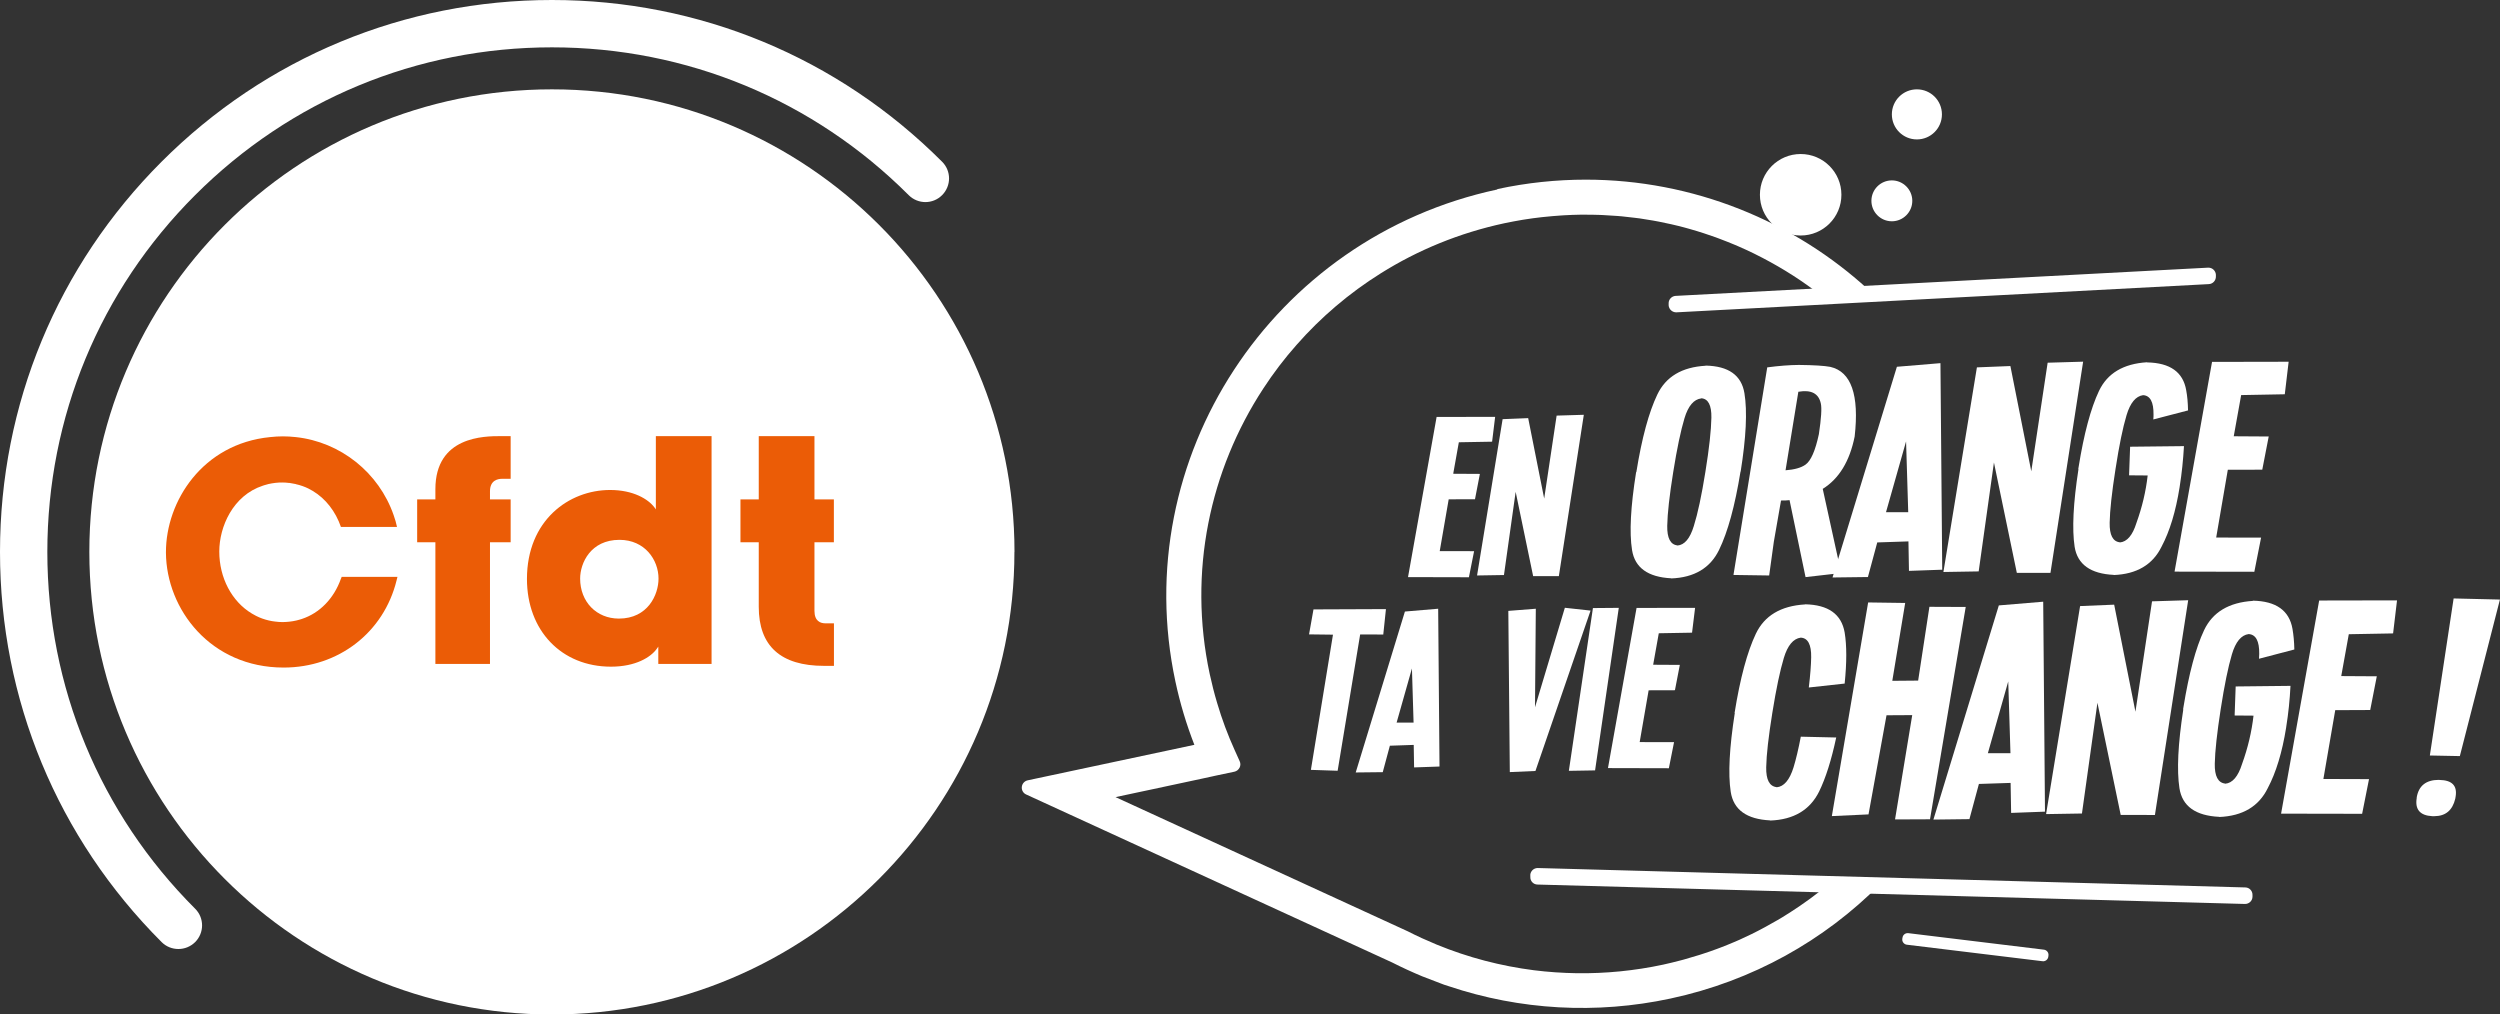 <svg xmlns="http://www.w3.org/2000/svg" xmlns:xlink="http://www.w3.org/1999/xlink" id="Calque_2" data-name="Calque 2" viewBox="0 0 337.46 136.93"><rect x="0" y="0" width="337.46" height="136.93" fill="#333333" stroke="none"/><defs><style>      .cls-1 {        clip-path: url(#clippath-4);      }      .cls-1, .cls-2, .cls-3, .cls-4, .cls-5, .cls-6, .cls-7, .cls-8, .cls-9, .cls-10, .cls-11, .cls-12, .cls-13, .cls-14, .cls-15, .cls-16, .cls-17, .cls-18, .cls-19, .cls-20, .cls-21, .cls-22, .cls-23, .cls-24, .cls-25, .cls-26, .cls-27, .cls-28, .cls-29, .cls-30, .cls-31, .cls-32, .cls-33, .cls-34, .cls-35, .cls-36, .cls-37, .cls-38, .cls-39, .cls-40, .cls-41, .cls-42, .cls-43, .cls-44, .cls-45, .cls-46, .cls-47, .cls-48, .cls-49, .cls-50, .cls-51, .cls-52, .cls-53, .cls-54, .cls-55, .cls-56, .cls-57, .cls-58 {        fill: none;      }      .cls-2 {        clip-path: url(#clippath-2);      }      .cls-59 {        fill: #fff;      }      .cls-3 {        clip-path: url(#clippath-6);      }      .cls-4 {        clip-path: url(#clippath-55);      }      .cls-5 {        clip-path: url(#clippath-9);      }      .cls-6 {        clip-path: url(#clippath-45);      }      .cls-7 {        clip-path: url(#clippath-12);      }      .cls-8 {        clip-path: url(#clippath-32);      }      .cls-9 {        clip-path: url(#clippath-13);      }      .cls-10 {        clip-path: url(#clippath-36);      }      .cls-11 {        clip-path: url(#clippath-21);      }      .cls-12 {        clip-path: url(#clippath-28);      }      .cls-13 {        clip-path: url(#clippath-47);      }      .cls-14 {        clip-path: url(#clippath-7);      }      .cls-15 {        clip-path: url(#clippath-43);      }      .cls-16 {        clip-path: url(#clippath-18);      }      .cls-17 {        clip-path: url(#clippath-40);      }      .cls-18 {        clip-path: url(#clippath-27);      }      .cls-19 {        clip-path: url(#clippath-37);      }      .cls-20 {        clip-path: url(#clippath-10);      }      .cls-21 {        clip-path: url(#clippath-34);      }      .cls-22 {        clip-path: url(#clippath-46);      }      .cls-23 {        clip-path: url(#clippath-35);      }      .cls-24 {        clip-path: url(#clippath-22);      }      .cls-25 {        clip-path: url(#clippath-5);      }      .cls-26 {        clip-path: url(#clippath-24);      }      .cls-27 {        clip-path: url(#clippath-26);      }      .cls-28 {        clip-path: url(#clippath-48);      }      .cls-60 {        fill: #eb5c06;      }      .cls-29 {        isolation: isolate;      }      .cls-30 {        clip-path: url(#clippath-51);      }      .cls-31 {        clip-path: url(#clippath-31);      }      .cls-32 {        clip-path: url(#clippath-52);      }      .cls-33 {        clip-path: url(#clippath-50);      }      .cls-34 {        clip-path: url(#clippath-42);      }      .cls-35 {        clip-path: url(#clippath-16);      }      .cls-36 {        clip-path: url(#clippath-15);      }      .cls-37 {        clip-path: url(#clippath-44);      }      .cls-38 {        clip-path: url(#clippath-3);      }      .cls-39 {        clip-path: url(#clippath-11);      }      .cls-40 {        clip-path: url(#clippath-29);      }      .cls-41 {        clip-path: url(#clippath-33);      }      .cls-42 {        clip-path: url(#clippath-19);      }      .cls-44 {        clip-path: url(#clippath-20);      }      .cls-45 {        clip-path: url(#clippath-23);      }      .cls-46 {        clip-path: url(#clippath-17);      }      .cls-47 {        clip-path: url(#clippath-53);      }      .cls-48 {        clip-path: url(#clippath-54);      }      .cls-49 {        clip-path: url(#clippath-38);      }      .cls-50 {        clip-path: url(#clippath);      }      .cls-51 {        clip-path: url(#clippath-1);      }      .cls-52 {        clip-path: url(#clippath-8);      }      .cls-53 {        clip-path: url(#clippath-25);      }      .cls-54 {        clip-path: url(#clippath-14);      }      .cls-55 {        clip-path: url(#clippath-39);      }      .cls-56 {        clip-path: url(#clippath-30);      }      .cls-57 {        clip-path: url(#clippath-41);      }      .cls-58 {        clip-path: url(#clippath-49);      }    </style><clipPath id="clippath"><rect class="cls-43" width="337.46" height="136.93"></rect></clipPath><clipPath id="clippath-1"><rect class="cls-43" x="-.04" width="337.5" height="137"></rect></clipPath><clipPath id="clippath-2"><path class="cls-43" d="m74.5,0c-19.9,0-38.61,7.75-52.68,21.82C7.75,35.89,0,54.6,0,74.5s7.75,38.6,21.82,52.67c.62.62,1.44.93,2.26.93s1.63-.31,2.26-.93c1.25-1.25,1.25-3.27,0-4.51-12.86-12.86-19.95-29.97-19.95-48.16s7.08-35.3,19.95-48.16c12.87-12.87,29.97-19.95,48.16-19.95s35.3,7.09,48.16,19.95c1.25,1.25,3.27,1.25,4.51,0,1.25-1.25,1.25-3.27,0-4.51C113.1,7.75,94.39,0,74.5,0Z"></path></clipPath><clipPath id="clippath-3"><rect class="cls-43" x="-.04" width="128.5" height="128.25"></rect></clipPath><clipPath id="clippath-4"><rect class="cls-43" width="337.46" height="136.93"></rect></clipPath><clipPath id="clippath-5"><rect class="cls-43" x="-.04" width="337.5" height="137"></rect></clipPath><clipPath id="clippath-6"><path class="cls-43" d="m202.1,25.58c-30.4,6.51-49.88,36.3-43.44,66.41.62,2.91,1.48,5.78,2.56,8.55l-22.49,4.79c-.43.09-.75.44-.8.88-.05.43.18.85.58,1.03l49.41,22.68c1.32.67,2.69,1.3,4.06,1.87l2.58.99c.2.09.45.17,1.02.35,9.6,3.22,19.92,3.8,29.9,1.66,11.13-2.38,20.8-7.89,28.27-15.4-2.03.1-4.07.15-6.14.15-.33,0-.67,0-1,0-.73.6-1.48,1.18-2.25,1.75-.08.06-.17.12-.25.18-.76.55-1.54,1.09-2.34,1.6-.02.01-.04.03-.06.04-.37.24-.75.47-1.13.71-.22.13-.44.26-.66.39-.53.31-1.08.62-1.62.91-.31.17-.62.33-.94.5-.3.15-.6.31-.91.46-.55.27-1.1.53-1.66.78-.25.11-.51.22-.77.33-.57.24-1.14.48-1.73.7-.17.07-.35.13-.53.2-.61.23-1.22.44-1.84.64-.17.06-.35.12-.52.17-.7.22-1.41.43-2.13.63-.15.04-.31.08-.46.12-.76.2-1.53.39-2.31.56-3.86.83-7.77,1.21-11.64,1.16-1.94-.03-3.87-.16-5.79-.4-4.48-.57-8.89-1.72-13.13-3.46l-.07-.03c-.65-.27-1.29-.55-1.93-.84-.64-.29-1.27-.6-1.9-.92l-39.46-18.12s1.27-.27,3.09-.66c.61-.13,1.28-.27,1.98-.42.7-.15,1.44-.31,2.19-.47.5-.11,1-.21,1.5-.32,1-.21,1.98-.42,2.89-.62.45-.1.89-.19,1.29-.28.2-.04.4-.08.59-.13,1.5-.32,2.51-.53,2.51-.53.15-.03.29-.1.41-.19.06-.05.11-.1.16-.16.05-.06.09-.12.13-.19.14-.27.15-.59.02-.87l-.68-1.51c-.93-2.05-1.72-4.17-2.36-6.34-.39-1.3-.72-2.61-1.01-3.94-2.95-13.79.03-27.51,7.24-38.53,1.35-2.07,2.85-4.04,4.49-5.89,3.27-3.72,7.09-6.98,11.37-9.66,4.99-3.13,10.6-5.45,16.7-6.76.81-.17,1.62-.32,2.44-.46.09-.01.17-.03.26-.04.77-.12,1.53-.23,2.29-.31.13-.01.26-.03.39-.04.74-.08,1.47-.14,2.21-.19.15-.01.3-.02.46-.03.72-.04,1.44-.07,2.15-.08.16,0,.32,0,.48,0,.71,0,1.42,0,2.13.03.16,0,.31.02.47.02.64.03,1.28.07,1.92.12.2.02.4.03.61.05.59.06,1.18.12,1.77.2.22.03.44.05.65.08.6.09,1.2.19,1.8.29.27.05.54.1.81.15.56.11,1.11.23,1.66.35.31.07.62.15.93.22.51.13,1.03.26,1.54.41.34.1.68.2,1.02.3.31.1.62.19.92.29.54.18,1.08.36,1.61.55.22.08.44.16.66.25.62.24,1.25.48,1.86.74.16.07.31.13.47.2.72.31,1.43.64,2.13.98.06.03.12.06.18.09,2.81,1.39,5.49,3.02,8,4.89h0c.91-.02,1.81-.03,2.73-.03,1.59,0,3.17.03,4.73.09-10.22-9.44-23.87-15-38.32-15-3.93,0-7.92.41-11.92,1.27"></path></clipPath><clipPath id="clippath-7"><rect class="cls-43" x="137.71" y="24.25" width="116.25" height="112.75"></rect></clipPath><clipPath id="clippath-8"><polygon class="cls-43" points="193.92 56.28 190.06 77.9 198.28 77.92 198.98 74.4 194.34 74.39 195.55 67.4 199.1 67.39 199.76 63.97 196.16 63.95 196.92 59.7 201.41 59.62 201.82 56.27 193.92 56.28"></polygon></clipPath><clipPath id="clippath-9"><rect class="cls-43" x="189.96" y="56.25" width="12" height="21.75"></rect></clipPath><clipPath id="clippath-10"><polygon class="cls-43" points="210.12 56.1 208.44 67.3 206.28 56.44 202.83 56.58 199.38 77.68 203.01 77.62 204.59 66.39 206.95 77.77 210.42 77.77 213.79 55.99 210.12 56.1"></polygon></clipPath><clipPath id="clippath-11"><rect class="cls-43" x="199.21" y="55.75" width="14.75" height="22.25"></rect></clipPath><clipPath id="clippath-12"><path class="cls-43" d="m230.23,49.37c-3.2.18-5.37,1.48-6.52,3.89-1.14,2.38-2.09,5.87-2.83,10.47h-.03c-.74,4.63-.93,8.13-.55,10.52.38,2.38,2.14,3.65,5.28,3.81v.02c3.12-.12,5.27-1.4,6.46-3.84,1.19-2.44,2.15-5.96,2.9-10.58h.02c.74-4.62.91-8.15.51-10.58-.4-2.43-2.15-3.67-5.24-3.73v.02Zm-3.8,24.25c-.95-.1-1.41-.99-1.38-2.65.03-1.66.3-4.08.81-7.26.51-3.18,1.02-5.6,1.52-7.26.5-1.66,1.26-2.55,2.26-2.67v-.02c.94.06,1.4.94,1.37,2.62-.03,1.68-.29,4.12-.81,7.32-.51,3.18-1.03,5.62-1.56,7.3-.51,1.68-1.25,2.57-2.23,2.64v-.02Z"></path></clipPath><clipPath id="clippath-13"><rect class="cls-43" x="219.71" y="49.25" width="16.25" height="29"></rect></clipPath><clipPath id="clippath-14"><path class="cls-43" d="m238.55,49.58l-4.56,28.03,4.82.07.63-4.56.97-5.56c.39.01.77,0,1.15-.05l2.16,10.39,4.81-.55-2.49-11.36c2.2-1.37,3.64-3.73,4.31-7.07.63-5.61-.46-8.75-3.29-9.4-.79-.15-2.2-.24-4.25-.26-1.26.01-2.68.12-4.27.33m4.22,3.29c1.72-.3,2.73.23,3.02,1.57.15.63.06,2.02-.26,4.15-.48,2.24-1.08,3.61-1.81,4.12-.59.42-1.49.67-2.69.76l1.73-10.61Z"></path></clipPath><clipPath id="clippath-15"><rect class="cls-43" x="233.96" y="49.25" width="17.25" height="28.75"></rect></clipPath><clipPath id="clippath-16"><path class="cls-43" d="m256.05,49.51l-8.69,28.44,4.78-.06,1.26-4.67,4.21-.14.07,3.98,4.49-.16-.24-27.88-5.89.49Zm1.24,10.1l.29,9.53h-3s2.7-9.53,2.7-9.53Z"></path></clipPath><clipPath id="clippath-17"><rect class="cls-43" x="247.21" y="49" width="15" height="29"></rect></clipPath><clipPath id="clippath-18"><polygon class="cls-43" points="276.4 48.96 274.19 63.62 271.37 49.41 266.85 49.59 262.33 77.21 267.09 77.13 269.15 62.43 272.24 77.33 276.78 77.33 281.19 48.82 276.4 48.96"></polygon></clipPath><clipPath id="clippath-19"><rect class="cls-43" x="262.21" y="48.75" width="19" height="28.75"></rect></clipPath><clipPath id="clippath-20"><path class="cls-43" d="m289.81,48.9c-3.2.2-5.36,1.49-6.49,3.89-1.11,2.35-2.02,5.77-2.74,10.24l-.05.3h.03c-.71,4.6-.88,8.09-.52,10.47.38,2.38,2.14,3.65,5.28,3.8v.02c3.11-.12,5.27-1.4,6.46-3.84,1.1-2.07,1.91-4.74,2.43-8.01l.03-.21c.26-1.64.45-3.42.56-5.34l-7.27.08-.14,3.86,2.51.02c-.24,2.15-.75,4.28-1.51,6.39-.52,1.69-1.28,2.57-2.25,2.65v-.02c-.94-.1-1.4-.98-1.37-2.64.03-1.65.29-4.07.79-7.25.49-3.18.99-5.61,1.49-7.27.5-1.66,1.24-2.56,2.23-2.7.96.05,1.43.92,1.41,2.62,0,.21,0,.43-.03.66l4.69-1.22c-.02-1.03-.1-1.94-.25-2.73-.42-2.44-2.17-3.69-5.26-3.75v.02Z"></path></clipPath><clipPath id="clippath-21"><rect class="cls-43" x="279.46" y="48.75" width="16" height="29"></rect></clipPath><clipPath id="clippath-22"><polygon class="cls-43" points="298.59 48.85 293.53 77.16 304.3 77.18 305.21 72.57 299.15 72.56 300.72 63.41 305.37 63.4 306.24 58.92 301.52 58.89 302.52 53.33 308.41 53.22 308.93 48.83 298.59 48.85"></polygon></clipPath><clipPath id="clippath-23"><rect class="cls-43" x="293.46" y="48.75" width="15.5" height="28.5"></rect></clipPath><clipPath id="clippath-24"><polygon class="cls-43" points="177.3 82.26 176.7 85.63 179.93 85.67 176.95 103.92 180.56 104.04 183.6 85.64 186.72 85.65 187.08 82.22 177.3 82.26"></polygon></clipPath><clipPath id="clippath-25"><rect class="cls-43" x="176.46" y="82" width="10.75" height="22.25"></rect></clipPath><clipPath id="clippath-26"><path class="cls-43" d="m189.64,82.55l-6.64,21.72,3.65-.04.96-3.57,3.22-.11.05,3.04,3.43-.12-.18-21.3-4.5.38Zm.95,7.71l.22,7.28h-2.29s2.06-7.28,2.06-7.28Z"></path></clipPath><clipPath id="clippath-27"><rect class="cls-43" x="182.96" y="82" width="11.5" height="22.5"></rect></clipPath><clipPath id="clippath-28"><polygon class="cls-43" points="207.2 95.47 207.31 82.17 203.6 82.46 203.8 104.22 207.26 104.07 214.7 82.42 211.23 82.04 207.2 95.47"></polygon></clipPath><clipPath id="clippath-29"><rect class="cls-43" x="203.46" y="82" width="11.25" height="22.25"></rect></clipPath><clipPath id="clippath-30"><polygon class="cls-43" points="215.02 82.08 211.77 104.05 215.31 103.99 218.51 82.05 215.02 82.08"></polygon></clipPath><clipPath id="clippath-31"><rect class="cls-43" x="211.71" y="82" width="7" height="22.25"></rect></clipPath><clipPath id="clippath-32"><polygon class="cls-43" points="220.91 82.06 217.05 103.68 225.27 103.7 225.97 100.18 221.33 100.17 222.54 93.18 226.09 93.17 226.75 89.75 223.15 89.73 223.91 85.48 228.4 85.4 228.81 82.05 220.91 82.06"></polygon></clipPath><clipPath id="clippath-33"><rect class="cls-43" x="216.96" y="82" width="12" height="21.75"></rect></clipPath><clipPath id="clippath-34"><path class="cls-43" d="m243.62,81.59c-3.25.2-5.45,1.52-6.61,3.96-1.16,2.44-2.12,6.01-2.87,10.69h.03c-.73,4.67-.92,8.22-.55,10.64.37,2.42,2.15,3.71,5.34,3.86v.02c3.17-.12,5.36-1.43,6.59-3.91.89-1.82,1.66-4.25,2.31-7.3l-4.78-.11c-.32,1.68-.65,3.06-.98,4.14-.53,1.71-1.3,2.61-2.29,2.69v-.02c-.96-.11-1.43-1-1.4-2.68.03-1.68.31-4.14.83-7.37.52-3.24,1.04-5.7,1.55-7.39.51-1.69,1.27-2.6,2.28-2.74.97.05,1.44.94,1.41,2.66-.02,1.06-.12,2.42-.32,4.07l4.84-.53c.29-2.85.29-5.14,0-6.89-.43-2.48-2.21-3.75-5.35-3.81v.02Z"></path></clipPath><clipPath id="clippath-35"><rect class="cls-43" x="233.21" y="81.5" width="16.25" height="29.5"></rect></clipPath><clipPath id="clippath-36"><polygon class="cls-43" points="247.27 110.16 252.22 109.93 254.65 96.55 258.12 96.53 255.8 110.61 260.52 110.59 265.34 81.93 260.44 81.91 258.92 91.87 255.43 91.9 257.17 81.39 252.17 81.32 247.27 110.16"></polygon></clipPath><clipPath id="clippath-37"><rect class="cls-43" x="247.21" y="81.25" width="18.25" height="29.5"></rect></clipPath><clipPath id="clippath-38"><path class="cls-43" d="m269.81,81.72l-8.83,28.91,4.86-.06,1.28-4.75,4.28-.14.07,4.05,4.57-.17-.24-28.34-5.99.5Zm1.27,10.26l.3,9.69h-3.05s2.75-9.69,2.75-9.69Z"></path></clipPath><clipPath id="clippath-39"><rect class="cls-43" x="260.96" y="81" width="15.25" height="29.75"></rect></clipPath><clipPath id="clippath-40"><polygon class="cls-43" points="290.49 81.17 288.25 96.07 285.38 81.62 280.78 81.81 276.19 109.89 281.03 109.81 283.12 94.86 286.26 110 290.88 110.01 295.37 81.02 290.49 81.17"></polygon></clipPath><clipPath id="clippath-41"><rect class="cls-43" x="275.96" y="81" width="19.5" height="29.25"></rect></clipPath><clipPath id="clippath-42"><path class="cls-43" d="m304.12,81.11c-3.25.2-5.45,1.52-6.6,3.95-1.13,2.39-2.05,5.86-2.79,10.4l-.05.3h.03c-.72,4.67-.89,8.22-.52,10.64.38,2.42,2.17,3.71,5.37,3.86v.02c3.17-.13,5.35-1.43,6.56-3.91,1.11-2.1,1.94-4.82,2.47-8.14l.03-.22c.27-1.67.46-3.48.56-5.43l-7.4.08-.14,3.92,2.55.02c-.25,2.18-.76,4.35-1.54,6.5-.53,1.71-1.3,2.61-2.29,2.69v-.02c-.96-.11-1.43-1-1.4-2.68.03-1.68.3-4.14.8-7.37.5-3.23,1.01-5.7,1.51-7.39.5-1.69,1.26-2.61,2.26-2.74.97.05,1.45.94,1.43,2.66,0,.22-.01.44-.03.67l4.77-1.25c-.02-1.05-.11-1.97-.25-2.78-.43-2.48-2.21-3.75-5.35-3.81v.02Z"></path></clipPath><clipPath id="clippath-43"><rect class="cls-43" x="293.71" y="81" width="16.25" height="29.5"></rect></clipPath><clipPath id="clippath-44"><polygon class="cls-43" points="313.05 81.06 307.91 109.83 318.85 109.85 319.78 105.17 313.62 105.15 315.22 95.86 319.94 95.84 320.83 91.29 316.03 91.26 317.05 85.61 323.03 85.5 323.56 81.04 313.05 81.06"></polygon></clipPath><clipPath id="clippath-45"><rect class="cls-43" x="307.71" y="81" width="16" height="29"></rect></clipPath><clipPath id="clippath-46"><path class="cls-43" d="m328,101.98l4.04.08,5.41-21.13-6.25-.15-3.21,21.2Zm1.18,3.29c-1.71.01-2.69.8-2.96,2.35v.09c-.26,1.55.44,2.37,2.09,2.46h.31c1.5-.01,2.43-.8,2.8-2.35l.05-.3c.24-1.47-.49-2.21-2.17-2.24h-.13Z"></path></clipPath><clipPath id="clippath-47"><rect class="cls-43" x="325.71" y="80.75" width="12" height="29.5"></rect></clipPath><clipPath id="clippath-48"><path class="cls-43" d="m298.06,36.13l-71.88,3.81c-.54.03-.97.5-.94,1.04v.24c.04.54.51.96,1.05.94l71.88-3.81c.54-.03.96-.5.94-1.04v-.24c-.04-.53-.48-.94-1-.94-.02,0-.03,0-.05,0"></path></clipPath><clipPath id="clippath-49"><rect class="cls-43" x="225.21" y="36" width="74" height="6.25"></rect></clipPath><clipPath id="clippath-50"><path class="cls-43" d="m256.8,126.57l-.02.17c-.05.38.23.73.61.78l18.32,2.23c.38.05.73-.23.78-.61l.02-.17c.05-.38-.23-.73-.61-.78l-18.32-2.23s-.06,0-.08,0c-.35,0-.65.26-.69.61"></path></clipPath><clipPath id="clippath-51"><rect class="cls-43" x="256.71" y="125.75" width="20" height="4.25"></rect></clipPath><clipPath id="clippath-52"><path class="cls-43" d="m206.57,118.14v.24c-.02.55.41,1.01.96,1.02l95.5,2.62c.55.01,1.01-.42,1.02-.97v-.24c.02-.55-.42-1.01-.96-1.02l-95.5-2.62h-.03c-.54,0-.98.43-1,.97"></path></clipPath><clipPath id="clippath-53"><rect class="cls-43" x="206.46" y="117" width="97.75" height="5.25"></rect></clipPath><clipPath id="clippath-54"><rect class="cls-43" width="337.46" height="136.93"></rect></clipPath><clipPath id="clippath-55"><rect class="cls-43" x="-.04" width="337.5" height="137"></rect></clipPath></defs><g id="Calque_1-2" data-name="Calque 1"><g><g class="cls-50"><g class="cls-29"><g class="cls-51"><path class="cls-59" d="m136.93,74.5c0,34.48-27.96,62.44-62.44,62.44S12.06,108.98,12.06,74.5,40.01,12.06,74.5,12.06s62.44,27.96,62.44,62.44"></path></g></g></g><g class="cls-2"><g class="cls-29"><g class="cls-38"><rect class="cls-59" x="-25.72" y="-25.9" width="179.85" height="179.91" transform="translate(-25.72 75.85) rotate(-52.4)"></rect></g></g></g><g class="cls-1"><g class="cls-29"><g class="cls-25"><path class="cls-60" d="m58.77,66.03v1.38h-2.46v5.79h2.46v16.42h7.37v-16.42h2.79v-5.79h-2.79v-1.1c0-1.46,1.03-1.68,1.64-1.68h1.15v-5.76h-1.34c-2.18,0-8.82,0-8.82,7.16"></path><path class="cls-60" d="m109.95,58.87h-7.53v8.54h-2.47v5.79h2.47v8.71c0,5.29,2.96,7.97,8.81,7.97h1.34v-5.74h-1.15c-.67,0-1.48-.29-1.48-1.68v-9.26h2.62v-5.79h-2.62v-8.54Z"></path><path class="cls-60" d="m88.53,58.87v9.89l-.17-.24c-.85-1.15-2.88-2.38-6.01-2.38-5.58,0-11.22,4.12-11.22,12.01,0,6.97,4.66,11.84,11.34,11.84,3.33,0,5.39-1.27,6.21-2.45l.18-.26v2.34h7.19v-30.75h-7.51Zm-4.99,24.63c-3.03,0-5.23-2.27-5.23-5.4,0-2.1,1.42-5.23,5.31-5.23,3.42,0,5.27,2.7,5.27,5.23,0,2.17-1.43,5.4-5.35,5.4"></path><rect class="cls-59" x="119.08" y="67.36" width="7.51" height="7.3"></rect><rect class="cls-59" x="119.08" y="82.31" width="7.52" height="7.3"></rect><path class="cls-60" d="m46.01,78.14c-.94,2.65-2.86,4.62-5.27,5.41-.08.03-.15.05-.23.07l-.25.07c-.09.03-.18.06-.27.07-.61.14-1.21.2-1.8.21h-.08c-.31,0-.62-.02-.98-.07-.29-.03-.56-.08-.82-.14l-.08-.02c-.27-.06-.52-.14-.75-.22l-.09-.03c-.27-.1-.52-.2-.77-.33l-.08-.04c-.18-.09-.36-.19-.54-.3-2.72-1.63-4.4-4.83-4.4-8.37,0-3.35,1.84-7.57,5.88-8.89.08-.03.17-.05.25-.08l.22-.06c.09-.03.18-.05.28-.08.59-.13,1.24-.22,1.88-.21.31,0,.61.02.9.06h.08c.28.04.56.09.82.15l.08.03c.27.06.52.13.84.24.26.09.52.2.77.32l.09.05c.18.09.35.19.53.29,1.74,1.04,3.08,2.77,3.8,4.86h7.57c-.06-.26-.12-.52-.19-.77-.08-.28-.17-.54-.26-.81-1.99-5.76-7.18-9.9-13.22-10.55-1.22-.13-2.25-.13-3.45,0-9.14.9-14.07,8.67-14.07,15.52v.09c.05,7.61,6.01,15.5,15.89,15.5,7.39,0,13.51-4.73,15.24-11.76l.12-.48h-7.53l-.1.26Z"></path></g></g></g><g class="cls-3"><g class="cls-29"><g class="cls-14"><rect class="cls-59" x="116.05" y=".52" width="159.54" height="160.2" transform="translate(14.15 189.44) rotate(-53.3)"></rect></g></g></g><g class="cls-52"><g class="cls-29"><g class="cls-5"><rect class="cls-59" x="184.74" y="54.9" width="22.39" height="24.38" transform="translate(-1.15 130.72) rotate(-36.79)"></rect></g></g></g><g class="cls-20"><g class="cls-29"><g class="cls-39"><rect class="cls-59" x="194.29" y="53.85" width="24.58" height="26.07" transform="translate(1.09 137.05) rotate(-36.79)"></rect></g></g></g><g class="cls-7"><g class="cls-29"><g class="cls-9"><rect class="cls-59" x="212.92" y="47.44" width="29.98" height="32.56" transform="translate(7.24 149.2) rotate(-36.79)"></rect></g></g></g><g class="cls-54"><g class="cls-29"><g class="cls-36"><rect class="cls-59" x="227.1" y="47.01" width="30.77" height="33.12" transform="translate(10.23 157.9) rotate(-36.79)"></rect></g></g></g><g class="cls-35"><g class="cls-29"><g class="cls-46"><rect class="cls-59" x="240.17" y="47.46" width="29.2" height="32.05" transform="translate(12.73 165.24) rotate(-36.79)"></rect></g></g></g><g class="cls-16"><g class="cls-29"><g class="cls-42"><rect class="cls-59" x="255.67" y="46.01" width="32.19" height="34.13" transform="translate(16.36 175.33) rotate(-36.79)"></rect></g></g></g><g class="cls-44"><g class="cls-29"><g class="cls-11"><rect class="cls-59" x="272.63" y="47.05" width="29.73" height="32.37" transform="translate(19.39 184.79) rotate(-36.79)"></rect></g></g></g><g class="cls-24"><g class="cls-29"><g class="cls-45"><rect class="cls-59" x="286.58" y="47.04" width="29.31" height="31.92" transform="translate(22.27 192.97) rotate(-36.79)"></rect></g></g></g><g class="cls-26"><g class="cls-29"><g class="cls-53"><rect class="cls-59" x="171.2" y="81.28" width="21.38" height="23.69" transform="translate(-19.54 127.49) rotate(-36.79)"></rect></g></g></g><g class="cls-27"><g class="cls-29"><g class="cls-18"><rect class="cls-59" x="177.51" y="80.99" width="22.3" height="24.48" transform="translate(-18.25 131.57) rotate(-36.79)"></rect></g></g></g><g class="cls-12"><g class="cls-29"><g class="cls-40"><rect class="cls-59" x="198.06" y="80.93" width="22.18" height="24.41" transform="translate(-14.12 143.82) rotate(-36.79)"></rect></g></g></g><g class="cls-56"><g class="cls-29"><g class="cls-31"><rect class="cls-59" x="205.86" y="82.22" width="18.57" height="21.65" transform="translate(-12.87 147.39) rotate(-36.79)"></rect></g></g></g><g class="cls-8"><g class="cls-29"><g class="cls-41"><rect class="cls-59" x="211.73" y="80.68" width="22.39" height="24.38" transform="translate(-11.22 152.02) rotate(-36.79)"></rect></g></g></g><g class="cls-21"><g class="cls-29"><g class="cls-23"><rect class="cls-59" x="226.09" y="79.68" width="30.31" height="32.97" transform="translate(-9.54 163.65) rotate(-36.79)"></rect></g></g></g><g class="cls-10"><g class="cls-29"><g class="cls-19"><rect class="cls-59" x="240.3" y="78.83" width="32.01" height="34.27" transform="translate(-6.42 172.63) rotate(-36.79)"></rect></g></g></g><g class="cls-49"><g class="cls-29"><g class="cls-55"><rect class="cls-59" x="253.67" y="79.64" width="29.68" height="32.58" transform="translate(-3.97 179.93) rotate(-36.79)"></rect></g></g></g><g class="cls-17"><g class="cls-29"><g class="cls-57"><rect class="cls-59" x="269.42" y="78.17" width="32.72" height="34.7" transform="translate(-.28 190.19) rotate(-36.79)"></rect></g></g></g><g class="cls-34"><g class="cls-29"><g class="cls-15"><rect class="cls-59" x="286.66" y="79.23" width="30.22" height="32.91" transform="translate(2.81 199.81) rotate(-36.79)"></rect></g></g></g><g class="cls-37"><g class="cls-29"><g class="cls-6"><rect class="cls-59" x="300.84" y="79.22" width="29.79" height="32.45" transform="translate(5.73 208.12) rotate(-36.79)"></rect></g></g></g><g class="cls-22"><g class="cls-29"><g class="cls-13"><rect class="cls-59" x="318.3" y="80.26" width="26.81" height="30.42" transform="translate(8.9 217.69) rotate(-36.79)"></rect></g></g></g><g class="cls-28"><g class="cls-29"><g class="cls-58"><rect class="cls-59" x="232.52" y="12.36" width="59.32" height="53.6" transform="translate(40.07 183.86) rotate(-41.58)"></rect></g></g></g><g class="cls-33"><g class="cls-29"><g class="cls-30"><rect class="cls-59" x="262.01" y="117.82" width="9.27" height="20.1" transform="translate(68.79 347.65) rotate(-73.63)"></rect></g></g></g><g class="cls-32"><g class="cls-29"><g class="cls-47"><rect class="cls-59" x="212.42" y="92.13" width="85.8" height="54.96" transform="translate(-24.93 150.48) rotate(-31.39)"></rect></g></g></g><g class="cls-48"><g class="cls-29"><g class="cls-4"><path class="cls-59" d="m255.37,15.44c0-1.87,1.51-3.38,3.38-3.38s3.38,1.51,3.38,3.38-1.51,3.38-3.38,3.38-3.38-1.51-3.38-3.38"></path><path class="cls-59" d="m237.56,26.29c0-3.04,2.46-5.5,5.5-5.5s5.5,2.46,5.5,5.5-2.46,5.5-5.5,5.5-5.5-2.46-5.5-5.5"></path><path class="cls-59" d="m252.61,27.11c0-1.53,1.24-2.76,2.76-2.76s2.76,1.24,2.76,2.76-1.24,2.76-2.76,2.76-2.76-1.24-2.76-2.76"></path></g></g></g></g></g></svg>